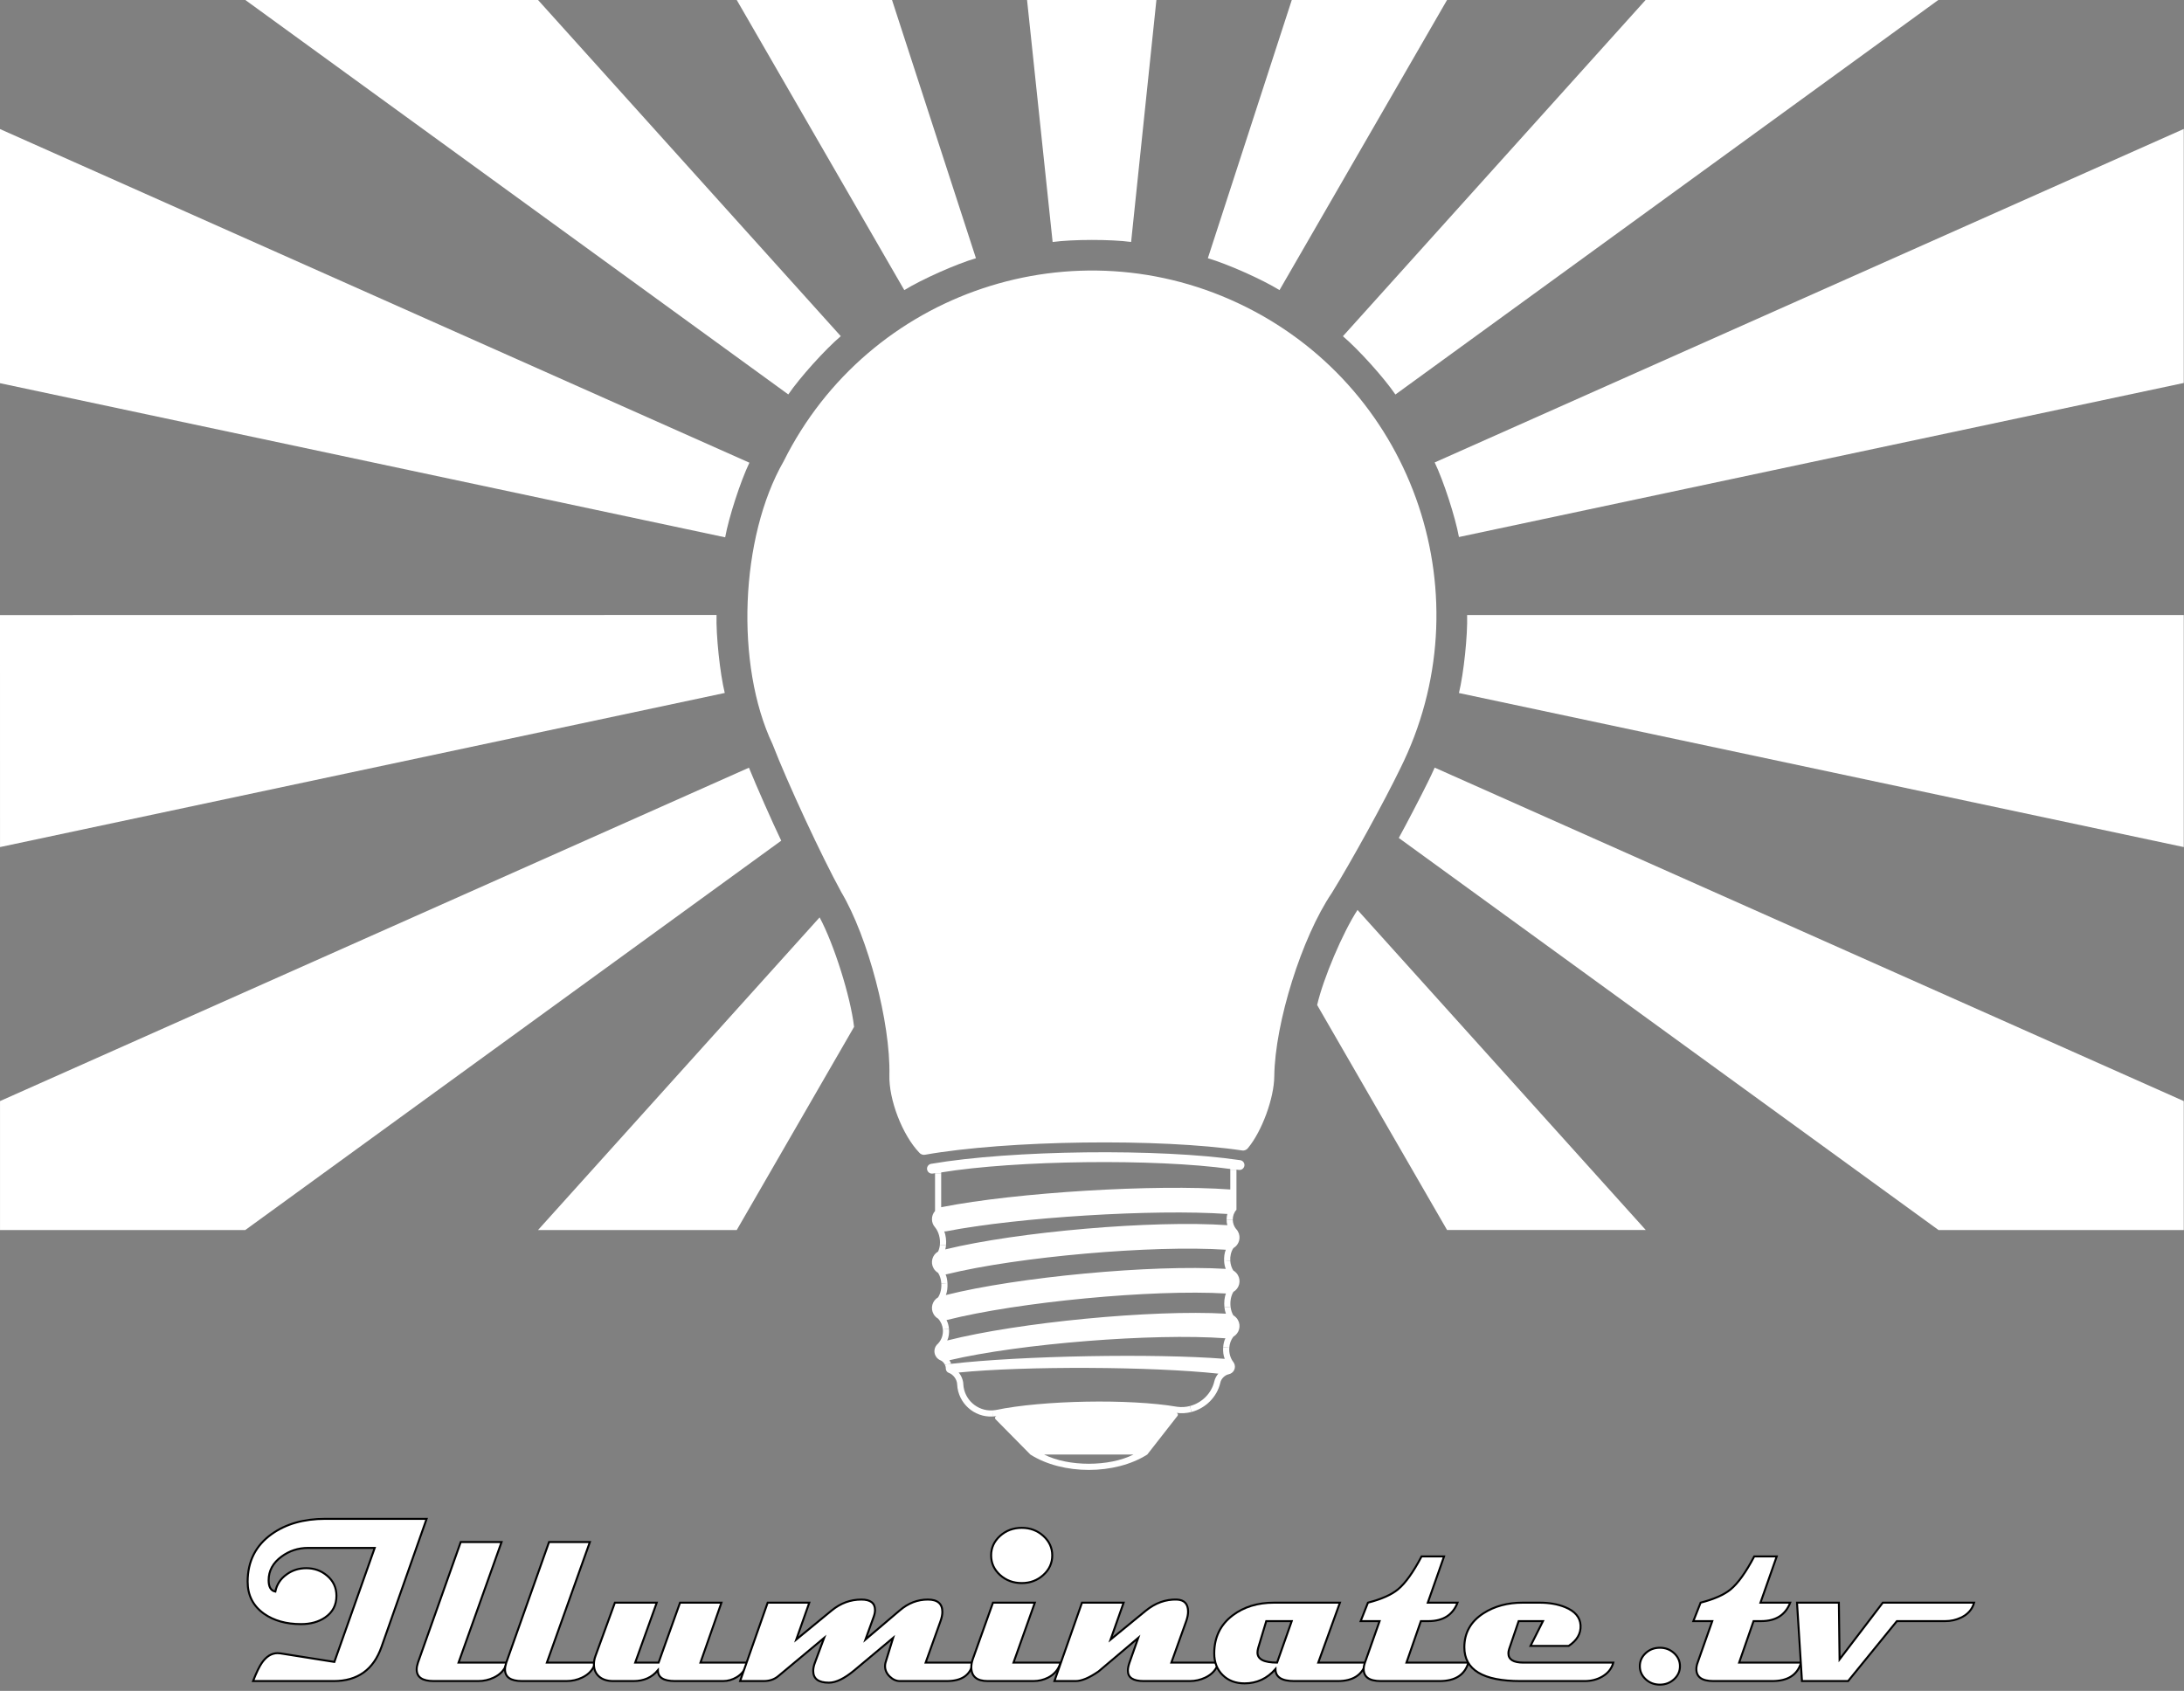 <?xml version="1.0" encoding="UTF-8" standalone="no"?>
<!DOCTYPE svg PUBLIC "-//W3C//DTD SVG 1.1//EN" "http://www.w3.org/Graphics/SVG/1.1/DTD/svg11.dtd">
<svg width="100%" height="100%" viewBox="0 0 1006 779" version="1.1" xmlns="http://www.w3.org/2000/svg" xmlns:xlink="http://www.w3.org/1999/xlink" xml:space="preserve" xmlns:serif="http://www.serif.com/" style="fill-rule:evenodd;clip-rule:evenodd;">
    <rect x="0" y="0" width="1006" height="779" fill="#808080" stroke="none"/>
    <g transform="matrix(1,0,0,1,-5763.97,-6510.83)">
        <g transform="matrix(1,0,0,1,4463.39,6301.65)">
            <g transform="matrix(1,0,0,1,1300.53,205.276)">
                <g transform="matrix(1,0,0,1,149.814,778.373)">
                    <path d="M0,-74.729C-9.808,-74.729 -17.987,-72.41 -24.538,-67.771C-31.973,-62.495 -35.691,-55.166 -35.691,-45.783C-35.691,-39.516 -33.178,-34.593 -28.149,-31.018C-23.617,-27.832 -17.935,-26.238 -11.101,-26.238C-6.675,-26.238 -2.974,-27.264 0,-29.318C3.47,-31.69 5.205,-35.001 5.205,-39.25C5.205,-43.074 3.752,-46.19 0.85,-48.598C-1.842,-50.864 -5.028,-51.997 -8.71,-51.997C-12.109,-51.997 -15.12,-51.041 -17.739,-49.128C-20.537,-47.145 -22.272,-44.508 -22.944,-41.215C-24.999,-41.64 -26.025,-43.375 -26.025,-46.42C-26.025,-50.81 -24.042,-54.458 -20.076,-57.361C-16.465,-60.017 -12.394,-61.344 -7.861,-61.344L22.838,-61.344L4.249,-8.817L-20.554,-12.748C-21.015,-12.818 -21.457,-12.854 -21.882,-12.854C-24.644,-12.854 -27.052,-11.384 -29.105,-8.445C-30.274,-6.781 -31.637,-3.965 -33.195,0L3.983,0C14.959,0 22.289,-5.258 25.972,-15.775L46.738,-74.729L0,-74.729Z" style="fill:white;fill-rule:nonzero;stroke:black;stroke-width:0.91px;"/>
                </g>
                <g transform="matrix(1,0,0,1,211.265,722.817)">
                    <path d="M0,47.057L19.811,-8.498L1.009,-8.498L-18.695,47.057C-19.085,48.226 -19.28,49.271 -19.28,50.191C-19.28,53.768 -16.66,55.555 -11.419,55.555L9.029,55.555C11.578,55.555 13.968,55.024 16.199,53.961C19.386,52.475 21.421,50.173 22.307,47.057L0,47.057Z" style="fill:white;fill-rule:nonzero;stroke:black;stroke-width:0.91px;"/>
                </g>
                <g transform="matrix(1,0,0,1,251.948,722.817)">
                    <path d="M0,47.057L19.811,-8.498L1.009,-8.498L-18.695,47.057C-19.085,48.226 -19.28,49.271 -19.28,50.191C-19.28,53.768 -16.66,55.555 -11.419,55.555L9.029,55.555C11.578,55.555 13.968,55.024 16.199,53.961C19.386,52.475 21.421,50.173 22.307,47.057L0,47.057Z" style="fill:white;fill-rule:nonzero;stroke:black;stroke-width:0.91px;"/>
                </g>
                <g transform="matrix(1,0,0,1,322.693,750.754)">
                    <path d="M0,19.12L9.667,-8.498L-9.401,-8.498L-19.279,19.12L-30.061,19.12L-20.129,-8.498L-39.409,-8.498L-48.332,15.986C-48.828,17.333 -49.075,18.642 -49.075,19.917C-49.075,22.183 -48.332,24.007 -46.845,25.388C-45.251,26.875 -43.021,27.618 -40.152,27.618L-30.805,27.618C-26.096,27.618 -22.36,25.954 -19.598,22.626C-19.598,25.954 -16.996,27.618 -11.791,27.618L10.41,27.618C12.641,27.618 14.747,27.016 16.73,25.812C19.244,24.29 20.873,22.059 21.617,19.12L0,19.12Z" style="fill:white;fill-rule:nonzero;stroke:black;stroke-width:0.91px;"/>
                </g>
                <g transform="matrix(1,0,0,1,426.42,750.063)">
                    <path d="M0,19.811L6.852,0.691C7.417,-0.867 7.701,-2.284 7.701,-3.558C7.701,-7.346 5.471,-9.241 1.009,-9.241C-3.7,-9.241 -7.985,-7.594 -11.844,-4.301L-27.724,9.189L-23.9,-1.38C-23.511,-2.477 -23.316,-3.487 -23.316,-4.408C-23.316,-7.629 -25.406,-9.241 -29.583,-9.241C-34.647,-9.241 -39.215,-7.559 -43.286,-4.196L-59.591,9.189L-53.59,-7.807L-72.763,-7.807L-85.457,28.309L-74.622,28.309C-71.932,28.309 -69.683,27.548 -67.877,26.025L-46.738,8.392L-50.987,19.811C-51.519,21.192 -51.784,22.466 -51.784,23.635C-51.784,27.247 -49.376,29.052 -44.561,29.052C-41.339,29.052 -37.462,27.176 -32.929,23.422L-14.978,8.392C-16.536,13.384 -17.705,17.191 -18.483,19.811C-18.625,20.342 -18.695,20.892 -18.695,21.457C-18.695,23.229 -17.979,24.813 -16.544,26.211C-15.11,27.61 -13.543,28.309 -11.844,28.309L9.719,28.309C16.73,28.309 20.749,25.477 21.776,19.811L0,19.811Z" style="fill:white;fill-rule:nonzero;stroke:black;stroke-width:0.91px;"/>
                </g>
                <g transform="matrix(1,0,0,1,480.621,774.654)">
                    <path d="M0,-63.15C-2.744,-65.628 -6.046,-66.868 -9.905,-66.868C-13.835,-66.868 -17.173,-65.628 -19.917,-63.15C-22.661,-60.671 -24.033,-57.679 -24.033,-54.173C-24.033,-50.632 -22.661,-47.623 -19.917,-45.145C-17.173,-42.666 -13.835,-41.426 -9.905,-41.426C-6.046,-41.426 -2.744,-42.666 0,-45.145C2.744,-47.623 4.116,-50.632 4.116,-54.173C4.116,-57.679 2.744,-60.671 0,-63.15ZM-13.729,-4.78L-3.903,-32.398L-23.183,-32.398L-32.424,-6.533C-32.92,-5.152 -33.168,-3.859 -33.168,-2.655C-33.168,1.594 -30.637,3.718 -25.573,3.718L-4.594,3.718C-2.151,3.718 0.115,3.187 2.204,2.124C5.107,0.638 7.02,-1.664 7.94,-4.78L-13.729,-4.78Z" style="fill:white;fill-rule:nonzero;stroke:black;stroke-width:0.91px;"/>
                </g>
                <g transform="matrix(1,0,0,1,539.601,749.179)">
                    <path d="M0,20.695L6.852,1.575C7.418,-0.053 7.701,-1.523 7.701,-2.833C7.701,-6.373 5.967,-8.215 2.497,-8.357C-2.638,-8.498 -7.4,-6.781 -11.79,-3.205L-27.989,10.073L-21.988,-6.923L-41.161,-6.923L-53.854,29.193L-44.082,29.193C-41.32,29.193 -37.798,27.706 -33.513,24.732L-15.243,9.276L-19.279,20.695C-19.775,22.112 -20.022,23.35 -20.022,24.413C-20.022,27.599 -17.598,29.193 -12.746,29.193L8.445,29.193C10.994,29.193 13.385,28.662 15.615,27.599C18.767,26.113 20.802,23.811 21.723,20.695L0,20.695Z" style="fill:white;fill-rule:nonzero;stroke:black;stroke-width:0.91px;"/>
                </g>
                <g transform="matrix(1,0,0,1,607.266,751.817)">
                    <path d="M0,18.057L9.985,-9.561L-20.342,-9.561C-27.92,-9.561 -34.275,-7.613 -39.409,-3.718C-45.074,0.566 -47.907,6.409 -47.907,13.808C-47.907,17.916 -46.614,21.244 -44.029,23.793C-41.445,26.342 -38.081,27.618 -33.938,27.618C-28.309,27.618 -23.564,25.422 -19.704,21.032C-19.704,24.714 -16.837,26.555 -11.101,26.555L9.029,26.555C16.004,26.555 20.342,23.723 22.041,18.057L0,18.057ZM-18.961,18.057C-24.98,18.057 -27.99,16.517 -27.99,13.437C-27.99,12.799 -27.884,12.091 -27.671,11.312L-23.953,-1.063L-12.216,-1.063L-18.961,18.057Z" style="fill:white;fill-rule:nonzero;stroke:black;stroke-width:0.91px;"/>
                </g>
                <g transform="matrix(1,0,0,1,647.897,729.456)">
                    <path d="M0,40.418L6.639,21.298L10.145,21.298C16.871,21.298 21.333,18.466 23.528,12.8L9.826,12.8L17.314,-8.498L6.958,-8.498C3.098,-1.168 -0.531,3.896 -3.931,6.692C-6.94,9.171 -11.544,11.207 -17.739,12.8L-21.085,21.298L-12.375,21.298L-19.12,40.418C-19.51,41.48 -19.704,42.472 -19.704,43.393C-19.704,47.075 -17.085,48.916 -11.844,48.916L15.243,48.916C22.431,48.916 26.856,46.084 28.521,40.418L0,40.418Z" style="fill:white;fill-rule:nonzero;stroke:black;stroke-width:0.91px;"/>
                </g>
                <g transform="matrix(1,0,0,1,701.752,750.754)">
                    <path d="M0,19.12C-4.603,19.12 -6.904,17.686 -6.904,14.818C-6.904,14.217 -6.78,13.544 -6.532,12.8L-2.178,0L9.029,0L3.293,11.419L20.873,11.419C24.697,8.905 26.521,5.754 26.344,1.965C26.131,-1.787 23.759,-4.585 19.227,-6.427C15.827,-7.808 11.879,-8.498 7.383,-8.498L-0.318,-8.498C-7.294,-8.498 -13.313,-6.869 -18.376,-3.611C-24.254,0.178 -27.193,5.4 -27.193,12.057C-27.193,22.432 -18.589,27.618 -1.381,27.618L28.203,27.618C31.247,27.618 33.956,26.928 36.329,25.547C38.984,23.989 40.684,21.848 41.428,19.12L0,19.12Z" style="fill:white;fill-rule:nonzero;stroke:black;stroke-width:0.91px;"/>
                </g>
                <g transform="matrix(1,0,0,1,771.169,777.523)">
                    <path d="M0,-12.004C-1.806,-13.667 -3.983,-14.5 -6.533,-14.5C-9.118,-14.5 -11.305,-13.667 -13.092,-12.004C-14.881,-10.339 -15.774,-8.339 -15.774,-6.002C-15.774,-3.665 -14.881,-1.664 -13.092,-0C-11.305,1.664 -9.118,2.496 -6.533,2.496C-3.983,2.496 -1.806,1.664 0,-0C1.806,-1.664 2.709,-3.665 2.709,-6.002C2.709,-8.339 1.806,-10.339 0,-12.004Z" style="fill:white;fill-rule:nonzero;stroke:black;stroke-width:0.91px;"/>
                </g>
                <g transform="matrix(1,0,0,1,801.135,729.456)">
                    <path d="M0,40.418L6.639,21.298L10.145,21.298C16.871,21.298 21.333,18.466 23.528,12.8L9.826,12.8L17.314,-8.498L6.958,-8.498C3.098,-1.168 -0.531,3.896 -3.931,6.692C-6.94,9.171 -11.544,11.207 -17.739,12.8L-21.085,21.298L-12.375,21.298L-19.12,40.418C-19.51,41.48 -19.704,42.472 -19.704,43.393C-19.704,47.075 -17.085,48.916 -11.844,48.916L15.243,48.916C22.431,48.916 26.856,46.084 28.521,40.418L0,40.418Z" style="fill:white;fill-rule:nonzero;stroke:black;stroke-width:0.91px;"/>
                </g>
                <g transform="matrix(1,0,0,1,867.313,778.372)">
                    <path d="M0,-36.116L-19.917,-9.985L-20.235,-36.116L-39.516,-36.116L-37.231,0L-15.986,0L6.479,-27.618L28.786,-27.618C31.336,-27.618 33.726,-28.149 35.957,-29.212C39.144,-30.698 41.179,-33 42.064,-36.116L0,-36.116Z" style="fill:white;fill-rule:nonzero;stroke:black;stroke-width:0.91px;"/>
                </g>
                <g>
                    <g transform="matrix(1,0,0,1,1005.94,416.97)">
                        <path d="M0,94.2L0,153.62L-112.95,153.62L-361.58,-27.02C-358.09,-33.36 -351.47,-46.06 -348.28,-52.56C-347.41,-54.26 -345.81,-57.67 -345.04,-59.42L0,94.2Z" style="fill:white;fill-rule:nonzero;"/>
                    </g>
                    <g transform="matrix(0,1,1,0,892.455,507.635)">
                        <path d="M-220.385,113.485L-113.485,113.485L-184.455,-220.385C-193.595,-218.165 -210.985,-216.335 -220.385,-216.615L-220.385,113.485Z" style="fill:white;fill-rule:nonzero;"/>
                    </g>
                    <g transform="matrix(0,1,1,0,927.415,329.835)">
                        <path d="M-266.515,78.525L-149.495,78.525L-78.525,-255.345C-87.785,-257.035 -104.415,-262.435 -112.885,-266.515L-266.515,78.525Z" style="fill:white;fill-rule:nonzero;"/>
                    </g>
                    <g transform="matrix(-0.809,0.588,0.588,0.809,698.261,248.921)">
                        <path d="M-301.558,-83.769L7.656,-83.769C7.377,-93.17 9.207,-110.556 11.436,-119.703L-192.453,-163.037L-301.558,-83.769Z" style="fill:white;fill-rule:nonzero;"/>
                    </g>
                    <g transform="matrix(0.669,0.743,0.743,-0.669,699.024,405.086)">
                        <path d="M-35.905,-66.824L162.541,-66.824L101.287,-134.85L-15.794,-109.962C-23.018,-99.662 -32.655,-78.981 -35.905,-66.824" style="fill:white;fill-rule:nonzero;"/>
                    </g>
                    <g transform="matrix(-0.5,0.866,0.866,0.5,641.831,151.855)">
                        <path d="M-140.512,-52.536L13.826,-52.536C13.548,-61.935 15.372,-79.334 17.61,-88.469L-104.751,-114.474L-140.512,-52.536Z" style="fill:white;fill-rule:nonzero;"/>
                    </g>
                    <g transform="matrix(1,0,0,1,573.84,496.96)">
                        <path d="M0,-351.7C78.41,-312.58 110.27,-217.29 71.14,-138.88C63.94,-123.97 48.41,-95.73 39.68,-81.67C25.86,-61.29 13.47,-21.83 13.17,2.8C13.09,12.85 7.49,28.13 1.06,35.85C0.54,36.63 -0.62,37.13 -1.54,36.98C-39.59,31.29 -109.91,32.23 -147.79,38.95C-148.66,39.12 -149.8,38.69 -150.34,37.98C-158.15,29.85 -164.45,13.48 -164.11,2.22C-163.57,-21.86 -173.95,-61.32 -186.26,-82.02C-195.46,-98.81 -211.03,-132.35 -217.94,-150.21C-235.22,-186.69 -232.91,-245.53 -212.82,-280.55C-173.7,-358.97 -78.42,-390.82 0,-351.7" style="fill:white;fill-rule:nonzero;"/>
                    </g>
                    <g transform="matrix(1,0,0,1,571.26,539.26)">
                        <path d="M0,-0.87C1.24,-0.73 2.14,0.39 2,1.63C1.85,2.88 0.73,3.77 -0.51,3.63C-0.8,3.6 -1.38,3.53 -1.67,3.5L-4.51,3.5L-4.51,3.19C-39.05,-1.62 -103.26,-0.86 -137.68,4.78L-137.68,5.15L-140.51,5.15C-140.79,5.19 -141.34,5.27 -141.62,5.31C-142.86,5.48 -144.01,4.61 -144.18,3.37C-144.35,2.13 -143.48,0.98 -142.24,0.81C-105.41,-5.54 -36.97,-6.35 0,-0.87" style="fill:white;fill-rule:nonzero;"/>
                    </g>
                    <g transform="matrix(1,0,0,1,570.24,589.77)">
                        <path d="M0,-18.59C1.57,-15.88 0.64,-12.41 -2.07,-10.85C-3.16,-9.24 -3.63,-7.07 -3.5,-4.98L-6.32,-4.79C-6.44,-6.68 -6.18,-8.68 -5.56,-10.11C-39.31,-12.34 -101.23,-6.9 -134.07,1.17C-134.21,1.2 -134.48,1.25 -134.62,1.26C-134.13,2.36 -133.85,3.78 -133.77,5.25L-136.59,5.42C-136.7,3.64 -137.2,1.89 -138.08,0.53C-138.81,0.16 -139.78,-0.8 -140.15,-1.54C-141.72,-4.25 -140.79,-7.72 -138.08,-9.28C-137.64,-10.22 -137.36,-11.28 -137.25,-12.39L-134.43,-12.19C-134.49,-11.48 -134.61,-10.82 -134.78,-10.26C-101.55,-18.42 -38.97,-23.8 -4.84,-21.42C-5.07,-22.11 -5.19,-23.06 -5.19,-24.01L-2.35,-24.01C-2.35,-22.38 -1.79,-20.75 -0.65,-19.5C-0.45,-19.29 -0.13,-18.85 0,-18.59" style="fill:white;fill-rule:nonzero;"/>
                    </g>
                    <g transform="matrix(1,0,0,1,570.24,609.82)">
                        <path d="M0,-18.49C1.57,-15.77 0.64,-12.31 -2.07,-10.74C-3.21,-8.87 -3.64,-6.28 -3.36,-3.87L-6.18,-3.6C-6.43,-5.81 -6.2,-8.3 -5.49,-10C-39.29,-11.99 -101.21,-6.11 -134.03,2.21C-134.08,2.22 -134.17,2.24 -134.21,2.25C-133.57,3.38 -133.18,4.84 -133.06,6.34L-135.88,6.54C-136.05,4.73 -136.78,2.97 -138.08,1.58C-138.81,1.21 -139.78,0.25 -140.15,-0.49C-141.72,-3.2 -140.79,-6.67 -138.08,-8.23C-136.95,-9.98 -136.45,-12.35 -136.59,-14.63L-133.77,-14.8C-133.65,-12.83 -133.89,-10.77 -134.5,-9.29C-101.58,-17.6 -39.47,-23.4 -5.57,-21.34C-5.99,-22.31 -6.24,-23.55 -6.32,-24.84L-3.5,-25.03C-3.39,-23.4 -2.91,-21.81 -2.07,-20.56C-1.33,-20.19 -0.37,-19.22 0,-18.49" style="fill:white;fill-rule:nonzero;"/>
                    </g>
                    <g transform="matrix(1,0,0,1,570.24,626.57)">
                        <path d="M0,-14.59C1.57,-11.88 0.64,-8.42 -2.07,-6.85C-3.19,-5.43 -3.81,-3.63 -3.95,-1.79L-6.77,-1.99C-6.66,-3.51 -6.32,-4.99 -5.74,-6.12C-39.07,-8.54 -100.34,-3.67 -132.87,3.99C-132.58,4.39 -132.2,5.19 -132.06,5.65L-134.96,6.03C-135.41,5.12 -136.18,4.34 -137.07,3.99C-137.63,3.78 -138.43,3.17 -138.78,2.68C-140.35,0.72 -140.03,-2.13 -138.08,-3.69C-136.41,-5.48 -135.68,-7.88 -135.88,-10.21L-133.06,-10.41C-132.91,-8.52 -133.17,-6.56 -133.88,-5.1C-101.11,-13.45 -39.26,-19.39 -5.5,-17.45C-5.84,-18.27 -6.07,-19.28 -6.18,-20.35L-3.36,-20.62C-3.19,-19.17 -2.76,-17.79 -2.07,-16.67C-1.33,-16.3 -0.37,-15.33 0,-14.59" style="fill:white;fill-rule:nonzero;"/>
                    </g>
                    <g transform="matrix(1,0,0,1,569.59,577.58)">
                        <path d="M0,-34.82L0,-16.32C-1.14,-15.08 -1.7,-13.45 -1.7,-11.82L-4.54,-11.82C-4.54,-12.77 -4.42,-13.72 -4.19,-14.41L-4.48,-14.41C-38.06,-16.73 -100.63,-12.86 -133.67,-6.42C-133.91,-6.37 -134.36,-6.34 -134.6,-6.34C-133.89,-4.7 -133.58,-2.14 -133.78,0L-136.6,-0.2C-136.33,-3.05 -137.13,-6.21 -138.84,-8.26C-140.73,-10.34 -140.73,-13.68 -138.84,-15.76L-138.84,-33.17L-136.01,-33.17L-136.01,-17.5C-135.89,-17.53 -135.65,-17.58 -135.53,-17.6C-101.57,-24.31 -37.36,-28.22 -2.84,-25.68L-2.84,-34.82L0,-34.82Z" style="fill:white;fill-rule:nonzero;"/>
                    </g>
                    <g transform="matrix(1,0,0,1,568.79,648.75)">
                        <path d="M0,-16C0.44,-14.09 -0.75,-12.19 -2.66,-11.75C-4.5,-11.42 -6.27,-9.67 -6.63,-7.84C-8.16,-1.15 -13.52,3.99 -19.93,5.65L-20.6,2.9C-15.19,1.47 -10.68,-2.86 -9.38,-8.51C-9.18,-9.59 -8.32,-11.22 -7.54,-12C-38.18,-15.32 -96.51,-15.57 -127.18,-12.52C-126,-11.3 -125.01,-8.84 -125.02,-7.14C-124.65,-0.11 -118.65,5.29 -111.62,4.93L-111.55,7.75C-120.12,8.17 -127.4,1.57 -127.85,-6.99C-127.87,-9.25 -129.6,-11.65 -131.74,-12.38C-132.51,-12.65 -133.11,-13.52 -133.08,-14.34C-133.06,-14.95 -133.22,-15.58 -133.51,-16.15L-130.61,-16.53C-98.42,-20.27 -36.9,-21.39 -4.59,-18.82C-5.22,-20.28 -5.46,-22.26 -5.32,-24.17L-2.5,-23.97C-2.68,-21.6 -2.05,-19.16 -0.62,-17.33C-0.36,-17.02 -0.07,-16.39 0,-16" style="fill:white;fill-rule:nonzero;"/>
                    </g>
                    <g transform="matrix(1,0,0,1,522.14,657.7)">
                        <path d="M0,16.32L-41.12,16.32C-29.86,21.98 -11.25,21.98 0,16.32M26.05,-6.05L26.72,-3.3C24.48,-2.71 22.12,-2.55 19.74,-2.89C19.86,-2.88 20.05,-2.8 20.15,-2.71C20.52,-2.42 20.59,-1.89 20.3,-1.52L6.36,16.32C-8.53,25.76 -32.59,25.76 -47.47,16.32L-63.52,0.05C-63.63,-0.05 -63.74,-0.26 -63.75,-0.41C-63.83,-0.87 -63.52,-1.31 -63.06,-1.39C-63.5,-1.31 -64.37,-1.21 -64.82,-1.2L-64.9,-1.2L-64.97,-4.02C-64.6,-4.04 -63.89,-4.12 -63.53,-4.18C-41.77,-8.72 -1.8,-9.44 20.1,-5.7C22.13,-5.41 24.15,-5.55 26.05,-6.05" style="fill:white;fill-rule:nonzero;"/>
                    </g>
                    <g transform="matrix(-0.104,0.995,0.995,0.104,555.308,95.065)">
                        <path d="M-88.312,-31.931L23.752,-31.931C23.474,-41.342 25.3,-58.726 27.528,-67.873L-82.088,-91.165L-88.312,-31.931Z" style="fill:white;fill-rule:nonzero;"/>
                    </g>
                    <g transform="matrix(0.309,0.951,0.951,-0.309,463.139,65.717)">
                        <path d="M-74.92,-30.546L50.17,-30.546C49.882,-39.946 51.716,-57.344 53.942,-66.479L-97.021,-98.576L-74.92,-30.546Z" style="fill:white;fill-rule:nonzero;"/>
                    </g>
                    <g transform="matrix(-0.5,0.866,0.866,0.5,302.97,572.405)">
                        <path d="M-127.894,30.65L-19.791,30.65L25.978,-48.626L-163.628,-8.317C-156.231,3.632 -139.155,22.255 -127.894,30.65" style="fill:white;fill-rule:nonzero;"/>
                    </g>
                    <g transform="matrix(0.669,0.743,0.743,-0.669,316.166,32.249)">
                        <path d="M-66.767,-31.783L141.676,-31.783C141.397,-41.193 143.221,-58.58 145.449,-67.718L-157.009,-132.001L-66.767,-31.783Z" style="fill:white;fill-rule:nonzero;"/>
                    </g>
                    <g transform="matrix(1,0,0,1,359.9,536.96)">
                        <path d="M0,-145.75L-246.89,33.63L-359.84,33.63L-359.84,-25.79L-14.87,-179.38C-11.39,-170.79 -4.02,-154.1 0,-145.75" style="fill:white;fill-rule:nonzero;"/>
                    </g>
                    <g transform="matrix(0.914,0.407,0.407,-0.914,53.209,1.274)">
                        <path d="M-23.316,-78.3L354.38,-78.3C354.098,-87.698 355.93,-105.086 358.161,-114.229L24.282,-185.203L-23.316,-78.3Z" style="fill:white;fill-rule:nonzero;"/>
                    </g>
                    <g transform="matrix(-0.978,0.208,0.208,0.978,7.351,392.547)">
                        <path d="M-333.874,0.052L7.465,0.052L-14.761,-104.511L-337.648,-35.878C-335.419,-26.742 -333.594,-9.352 -333.874,0.052" style="fill:white;fill-rule:nonzero;"/>
                    </g>
                </g>
            </g>
        </g>
    </g>
</svg>
